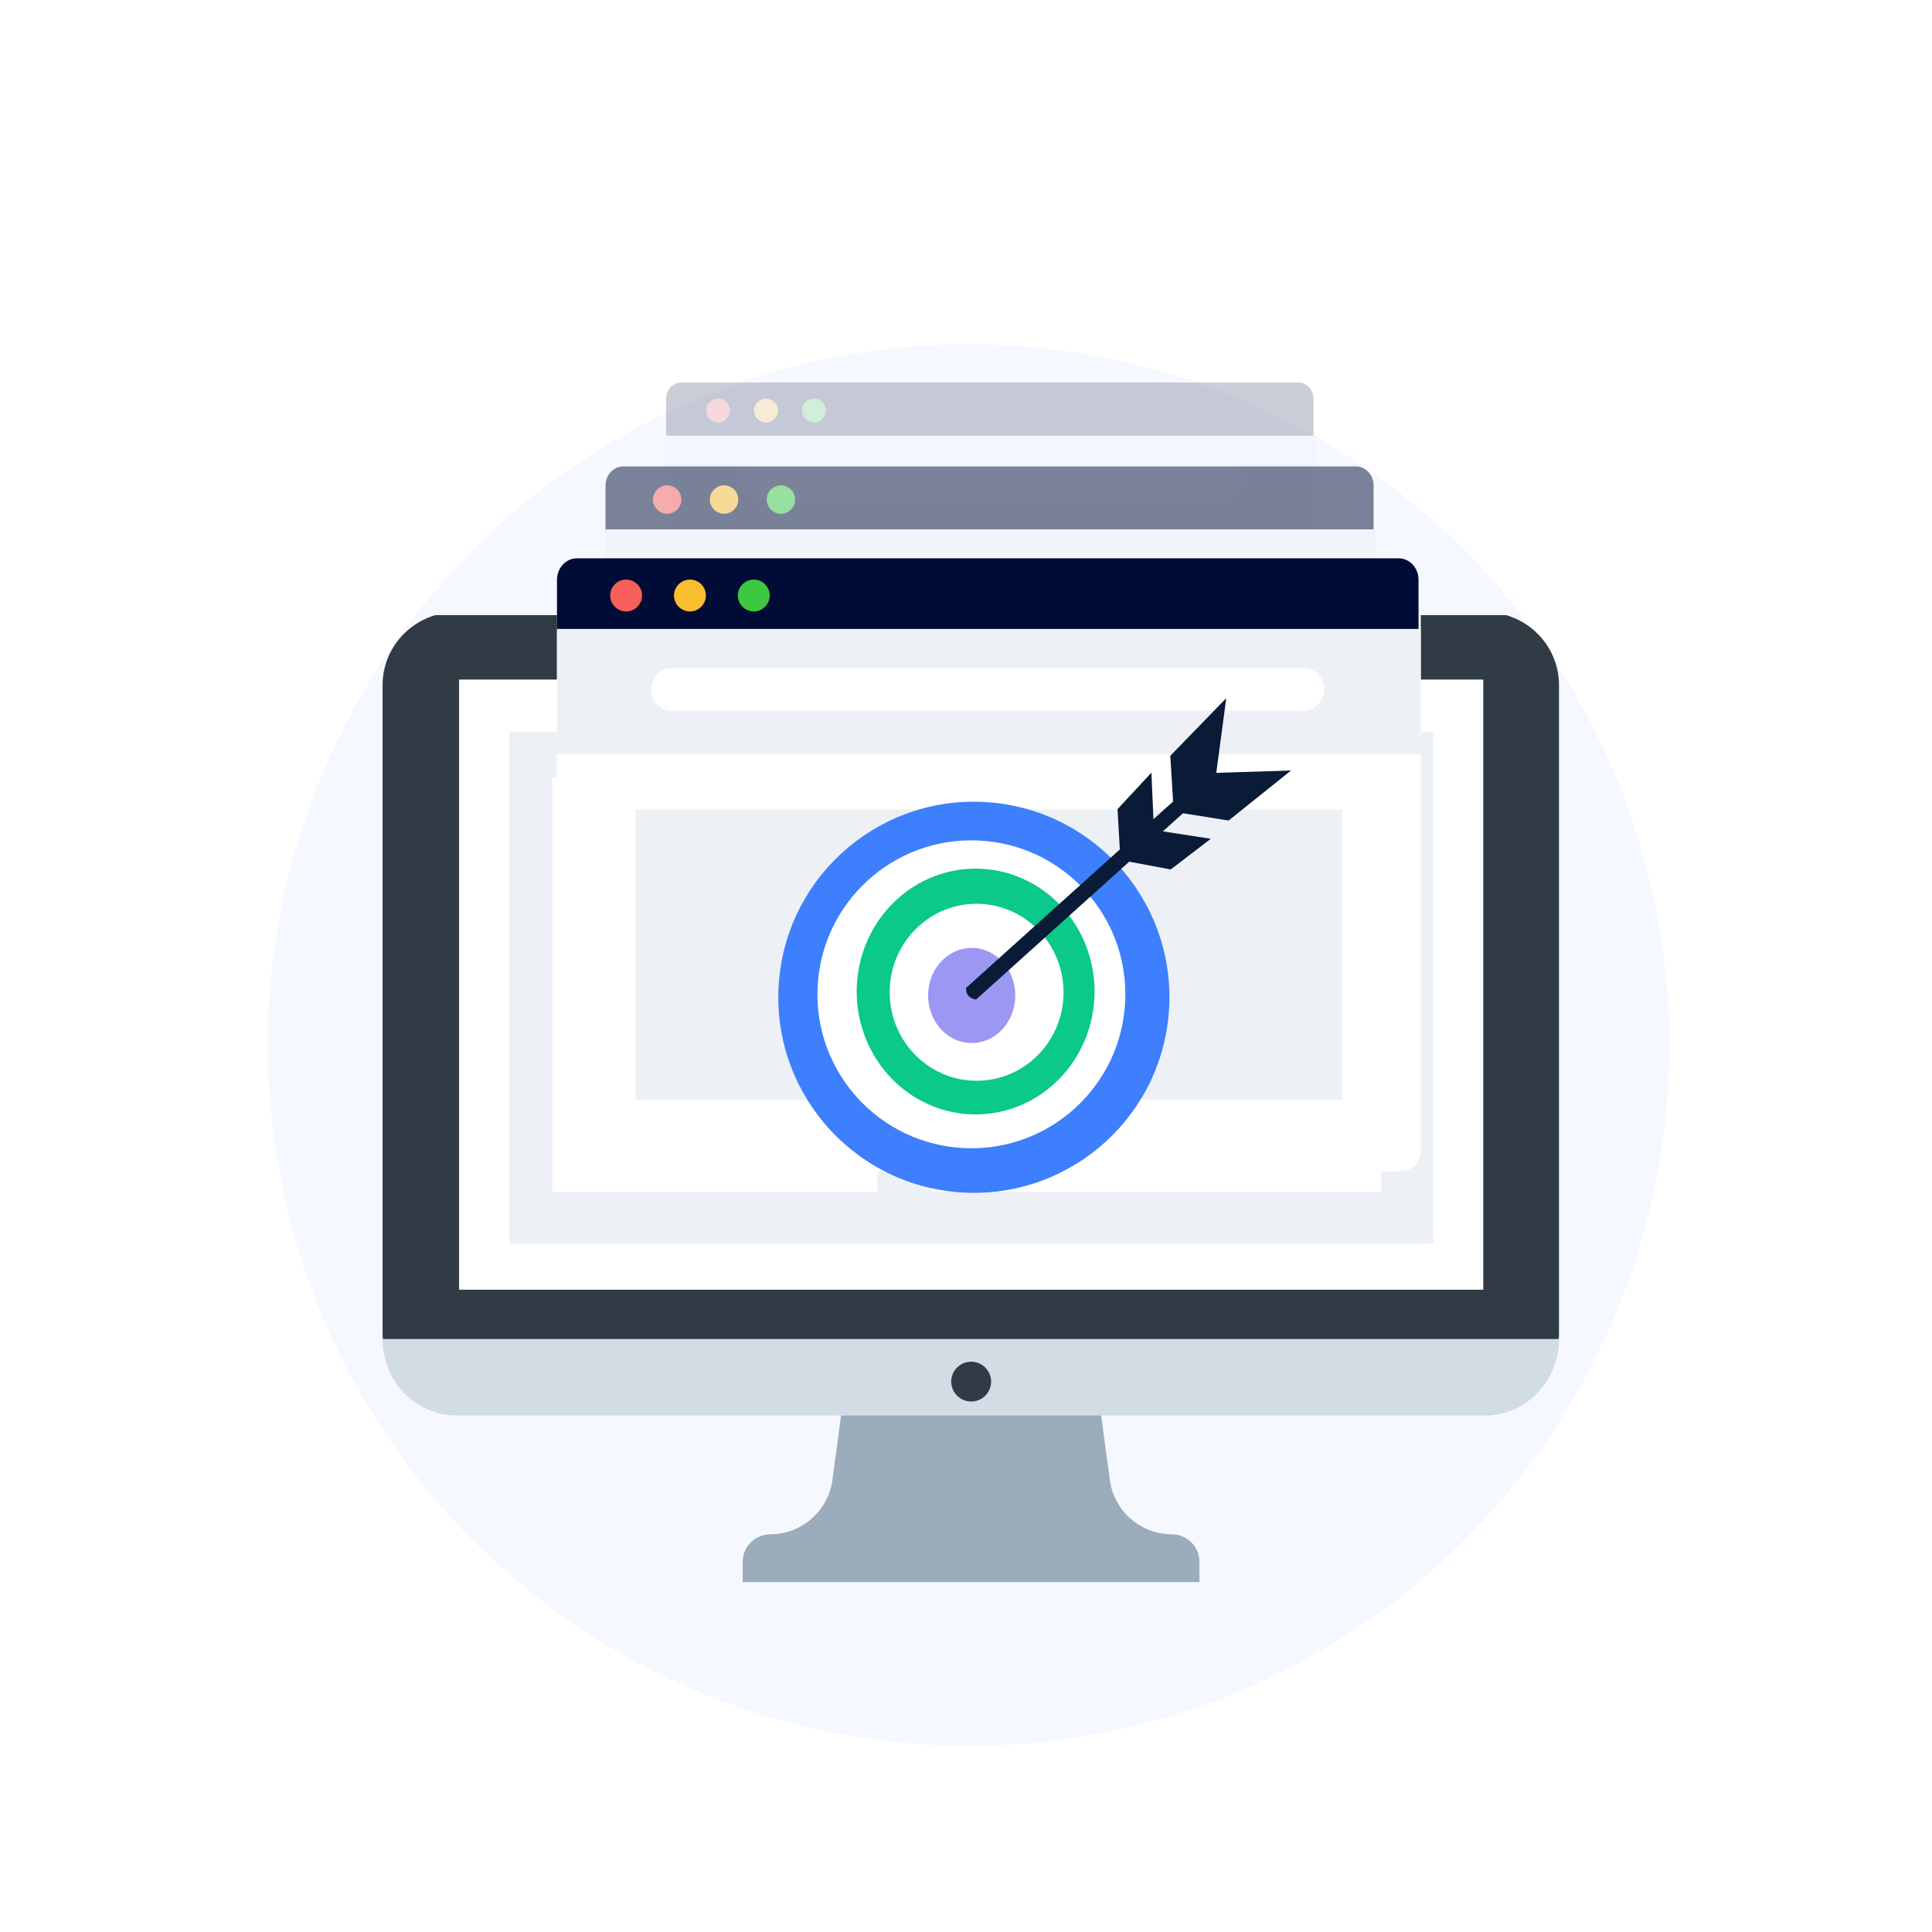 <svg xmlns="http://www.w3.org/2000/svg" width="202" height="202" viewBox="0 0 202 202" fill="none"><circle cx="101.265" cy="109.265" r="73.265" fill="#F5F8FF"></circle><g clip-path="url(#clip0_34617_122335)"><path d="M116.022 154.716L114.052 139.8H89.017L87.046 154.716C86.613 157.987 83.82 160.438 80.507 160.438C78.925 160.438 77.652 161.716 77.652 163.286V165.419H125.407V163.286C125.407 161.708 124.126 160.438 122.553 160.438C119.248 160.438 116.446 157.996 116.013 154.716H116.022Z" fill="#9BACBC"></path><path d="M155.276 64H47.724C43.458 64 40 67.416 40 71.63V139.37C40 143.584 43.458 147 47.724 147H155.276C159.542 147 163 143.584 163 139.37V71.63C163 67.416 159.542 64 155.276 64Z" fill="#303B45"></path><path d="M40 140C40 144.416 43.462 148 47.727 148H155.273C159.538 148 163 144.416 163 140H40Z" fill="#D2DCE4"></path><path d="M155.084 71.053H47.998V134.845H155.084V71.053Z" fill="white"></path><path d="M149.852 76.518H53.238V130.057H149.852V76.518Z" fill="#EDF1F6"></path><path d="M144.39 81.269H97.369V124.591H144.39V81.269Z" fill="white"></path><path d="M91.732 81.269H57.754V124.591H91.732V81.269Z" fill="white"></path><path d="M103.626 144.454C103.626 145.6 102.689 146.534 101.541 146.534C100.392 146.534 99.455 145.6 99.455 144.454C99.455 143.308 100.392 142.373 101.541 142.373C102.689 142.373 103.626 143.308 103.626 144.454Z" fill="#303B45"></path><path d="M116.025 154.715L115.751 152.608H87.331L87.057 154.715C86.624 157.986 83.832 160.437 80.518 160.437C80.173 160.437 79.855 160.508 79.555 160.613H123.527C123.227 160.508 122.9 160.437 122.564 160.437C119.259 160.437 116.458 157.995 116.025 154.715Z" fill="#9BACBC"></path></g><g opacity="0.2"><path d="M69.65 41.566C69.65 40.701 70.352 40 71.217 40H135.948C136.813 40 137.514 40.701 137.514 41.566V85.993C137.514 86.858 136.813 87.559 135.948 87.559H71.217C70.352 87.559 69.65 86.858 69.65 85.993V41.566Z" fill="white"></path><path d="M69.65 41.686C69.65 40.755 70.35 40 71.214 40H135.774C136.638 40 137.337 40.755 137.337 41.686V45.845H69.65V41.686Z" fill="#000C36"></path><path d="M76.335 42.923C76.335 43.61 75.768 44.176 75.082 44.176C74.395 44.176 73.828 43.61 73.828 42.923C73.828 42.237 74.395 41.671 75.082 41.671C75.768 41.671 76.335 42.237 76.335 42.923Z" fill="#F66058"></path><path d="M81.351 42.923C81.351 43.61 80.784 44.176 80.097 44.176C79.41 44.176 78.844 43.61 78.844 42.923C78.844 42.237 79.41 41.671 80.097 41.671C80.801 41.671 81.351 42.237 81.351 42.923Z" fill="#F9BD2E"></path><path d="M86.362 42.923C86.362 43.61 85.796 44.176 85.109 44.176C84.422 44.176 83.856 43.61 83.856 42.923C83.856 42.237 84.422 41.671 85.109 41.671C85.796 41.671 86.362 42.237 86.362 42.923Z" fill="#3CC840"></path><path d="M69.65 45.549H137.514V55.413H69.65V45.549Z" fill="#EDF1F6"></path><path d="M75.82 59.73H131.345V82.541H75.82V59.73Z" fill="#EDF1F6"></path><path fill-rule="evenodd" clip-rule="evenodd" d="M77.055 50.301C77.055 49.379 77.773 48.631 78.659 48.631H128.306C129.192 48.631 129.911 49.379 129.911 50.301C129.911 51.223 129.192 51.971 128.306 51.971L78.659 51.971C77.773 51.971 77.055 51.223 77.055 50.301Z" fill="white"></path></g><g opacity="0.5"><path d="M63.309 50.622C63.309 49.596 64.141 48.765 65.168 48.765H141.972C142.999 48.765 143.831 49.596 143.831 50.622V103.336C143.831 104.362 142.999 105.194 141.972 105.194H65.168C64.141 105.194 63.309 104.362 63.309 103.336V50.622Z" fill="white"></path><path d="M63.309 50.765C63.309 49.66 64.139 48.765 65.163 48.765H141.766C142.791 48.765 143.621 49.66 143.621 50.765V55.7H63.309V50.765Z" fill="#000C36"></path><path d="M71.242 52.231C71.242 53.046 70.57 53.718 69.755 53.718C68.94 53.718 68.268 53.046 68.268 52.231C68.268 51.417 68.94 50.745 69.755 50.745C70.57 50.745 71.242 51.417 71.242 52.231Z" fill="#F66058"></path><path d="M77.189 52.231C77.189 53.046 76.517 53.718 75.702 53.718C74.887 53.718 74.215 53.046 74.215 52.231C74.215 51.417 74.887 50.745 75.702 50.745C76.537 50.745 77.189 51.417 77.189 52.231Z" fill="#F9BD2E"></path><path d="M83.139 52.231C83.139 53.046 82.466 53.718 81.651 53.718C80.836 53.718 80.164 53.046 80.164 52.231C80.164 51.417 80.836 50.745 81.651 50.745C82.466 50.745 83.139 51.417 83.139 52.231Z" fill="#3CC840"></path><path d="M63.309 55.347H143.831V67.051H63.309V55.347Z" fill="#EDF1F6"></path><path d="M70.629 72.175H136.511V99.241H70.629V72.175Z" fill="#EDF1F6"></path><path fill-rule="evenodd" clip-rule="evenodd" d="M72.094 60.989C72.094 59.894 72.946 59.007 73.998 59.007H132.905C133.957 59.007 134.809 59.894 134.809 60.989C134.809 62.083 133.957 62.97 132.905 62.97L73.998 62.97C72.946 62.97 72.094 62.083 72.094 60.989Z" fill="white"></path></g><g filter="url(#filter0_d_34617_122335)"><path d="M58.236 60.459C58.236 59.308 59.17 58.375 60.322 58.375H146.467C147.619 58.375 148.552 59.308 148.552 60.459V119.584C148.552 120.735 147.619 121.667 146.467 121.667H60.322C59.17 121.667 58.236 120.735 58.236 119.584V60.459Z" fill="white"></path></g><path d="M58.236 60.619C58.236 59.379 59.168 58.375 60.317 58.375H146.236C147.385 58.375 148.317 59.379 148.317 60.619V66.154H58.236V60.619Z" fill="#000C36"></path><path d="M67.133 62.265C67.133 63.179 66.379 63.932 65.465 63.932C64.551 63.932 63.797 63.179 63.797 62.265C63.797 61.352 64.551 60.598 65.465 60.598C66.379 60.598 67.133 61.352 67.133 62.265Z" fill="#F66058"></path><path d="M73.805 62.265C73.805 63.179 73.051 63.932 72.137 63.932C71.223 63.932 70.469 63.179 70.469 62.265C70.469 61.352 71.223 60.598 72.137 60.598C73.074 60.598 73.805 61.352 73.805 62.265Z" fill="#F9BD2E"></path><path d="M80.479 62.265C80.479 63.179 79.725 63.932 78.811 63.932C77.897 63.932 77.143 63.179 77.143 62.265C77.143 61.352 77.897 60.598 78.811 60.598C79.725 60.598 80.479 61.352 80.479 62.265Z" fill="#3CC840"></path><path d="M58.236 65.758H148.552V78.886H58.236V65.758Z" fill="#EDF1F6"></path><path d="M66.447 84.631H140.342V114.989H66.447V84.631Z" fill="#EDF1F6"></path><path fill-rule="evenodd" clip-rule="evenodd" d="M68.09 72.084C68.09 70.856 69.046 69.861 70.225 69.861H136.297C137.477 69.861 138.433 70.856 138.433 72.084C138.433 73.311 137.477 74.306 136.297 74.306L70.225 74.306C69.046 74.306 68.09 73.311 68.09 72.084Z" fill="white"></path><path d="M122.187 106.102C123.199 94.855 114.902 84.917 103.655 83.905C92.408 82.893 82.47 91.19 81.458 102.437C80.446 113.684 88.742 123.622 99.989 124.634C111.236 125.646 121.174 117.349 122.187 106.102Z" fill="#3D7FFC"></path><path d="M117.646 104.648C118.026 95.766 111.134 88.258 102.252 87.877C93.37 87.498 85.861 94.39 85.481 103.272C85.101 112.154 91.993 119.663 100.876 120.043C109.758 120.423 117.266 113.531 117.646 104.648Z" fill="white"></path><path d="M102.976 116.48C100.524 116.678 98.07 116.12 95.924 114.876C93.779 113.633 92.039 111.76 90.923 109.495C89.808 107.229 89.368 104.673 89.66 102.149C89.951 99.625 90.96 97.247 92.559 95.316C94.158 93.384 96.276 91.987 98.644 91.299C101.012 90.612 103.524 90.665 105.863 91.454C108.201 92.242 110.261 93.729 111.782 95.727C113.302 97.725 114.215 100.144 114.405 102.678C114.659 106.074 113.598 109.436 111.455 112.023C109.312 114.611 106.262 116.214 102.976 116.48Z" fill="#0AC98A"></path><path d="M102.319 112.997C107.338 112.883 111.312 108.648 111.195 103.54C111.079 98.431 106.915 94.383 101.896 94.498C96.877 94.612 92.903 98.847 93.02 103.955C93.137 109.064 97.3 113.112 102.319 112.997Z" fill="white"></path><path d="M101.951 109.041C101.051 109.118 100.15 108.902 99.363 108.42C98.576 107.938 97.938 107.212 97.529 106.334C97.12 105.455 96.96 104.465 97.068 103.487C97.176 102.509 97.548 101.589 98.136 100.842C98.724 100.094 99.502 99.555 100.372 99.291C101.241 99.026 102.163 99.05 103.021 99.358C103.878 99.666 104.633 100.245 105.188 101.021C105.744 101.797 106.076 102.736 106.142 103.718C106.23 105.029 105.839 106.326 105.053 107.323C104.268 108.32 103.153 108.938 101.951 109.041Z" fill="#9D97F4"></path><path d="M128.458 85.791L134.988 80.558L127.18 80.808L125.919 81.971L127.168 80.808L128.21 73L122.36 79.023L122.653 83.803L120.598 85.652L120.385 80.785L116.843 84.599L117.085 88.814L101.002 103.298C100.986 103.598 101.076 103.894 101.255 104.135C101.475 104.346 101.759 104.475 102.061 104.501L118.064 90.094L122.4 90.908L126.598 87.698L121.582 86.925L123.684 85.029L128.458 85.791Z" fill="#091B36"></path><defs><filter id="filter0_d_34617_122335" x="47.359" y="48.274" width="112.072" height="85.048" filterUnits="userSpaceOnUse" color-interpolation-filters="sRGB"><feFlood flood-opacity="0" result="BackgroundImageFix"></feFlood><feColorMatrix in="SourceAlpha" type="matrix" values="0 0 0 0 0 0 0 0 0 0 0 0 0 0 0 0 0 0 127 0" result="hardAlpha"></feColorMatrix><feOffset dy="0.777"></feOffset><feGaussianBlur stdDeviation="5.439"></feGaussianBlur><feComposite in2="hardAlpha" operator="out"></feComposite><feColorMatrix type="matrix" values="0 0 0 0 0.035 0 0 0 0 0.105 0 0 0 0 0.212 0 0 0 0.04 0"></feColorMatrix><feBlend mode="normal" in2="BackgroundImageFix" result="effect1_dropShadow_34617_122335"></feBlend><feBlend mode="normal" in="SourceGraphic" in2="effect1_dropShadow_34617_122335" result="shape"></feBlend></filter><clipPath id="clip0_34617_122335"><rect width="123.08" height="101.102" fill="white" transform="translate(40 64.316)"></rect></clipPath></defs></svg>